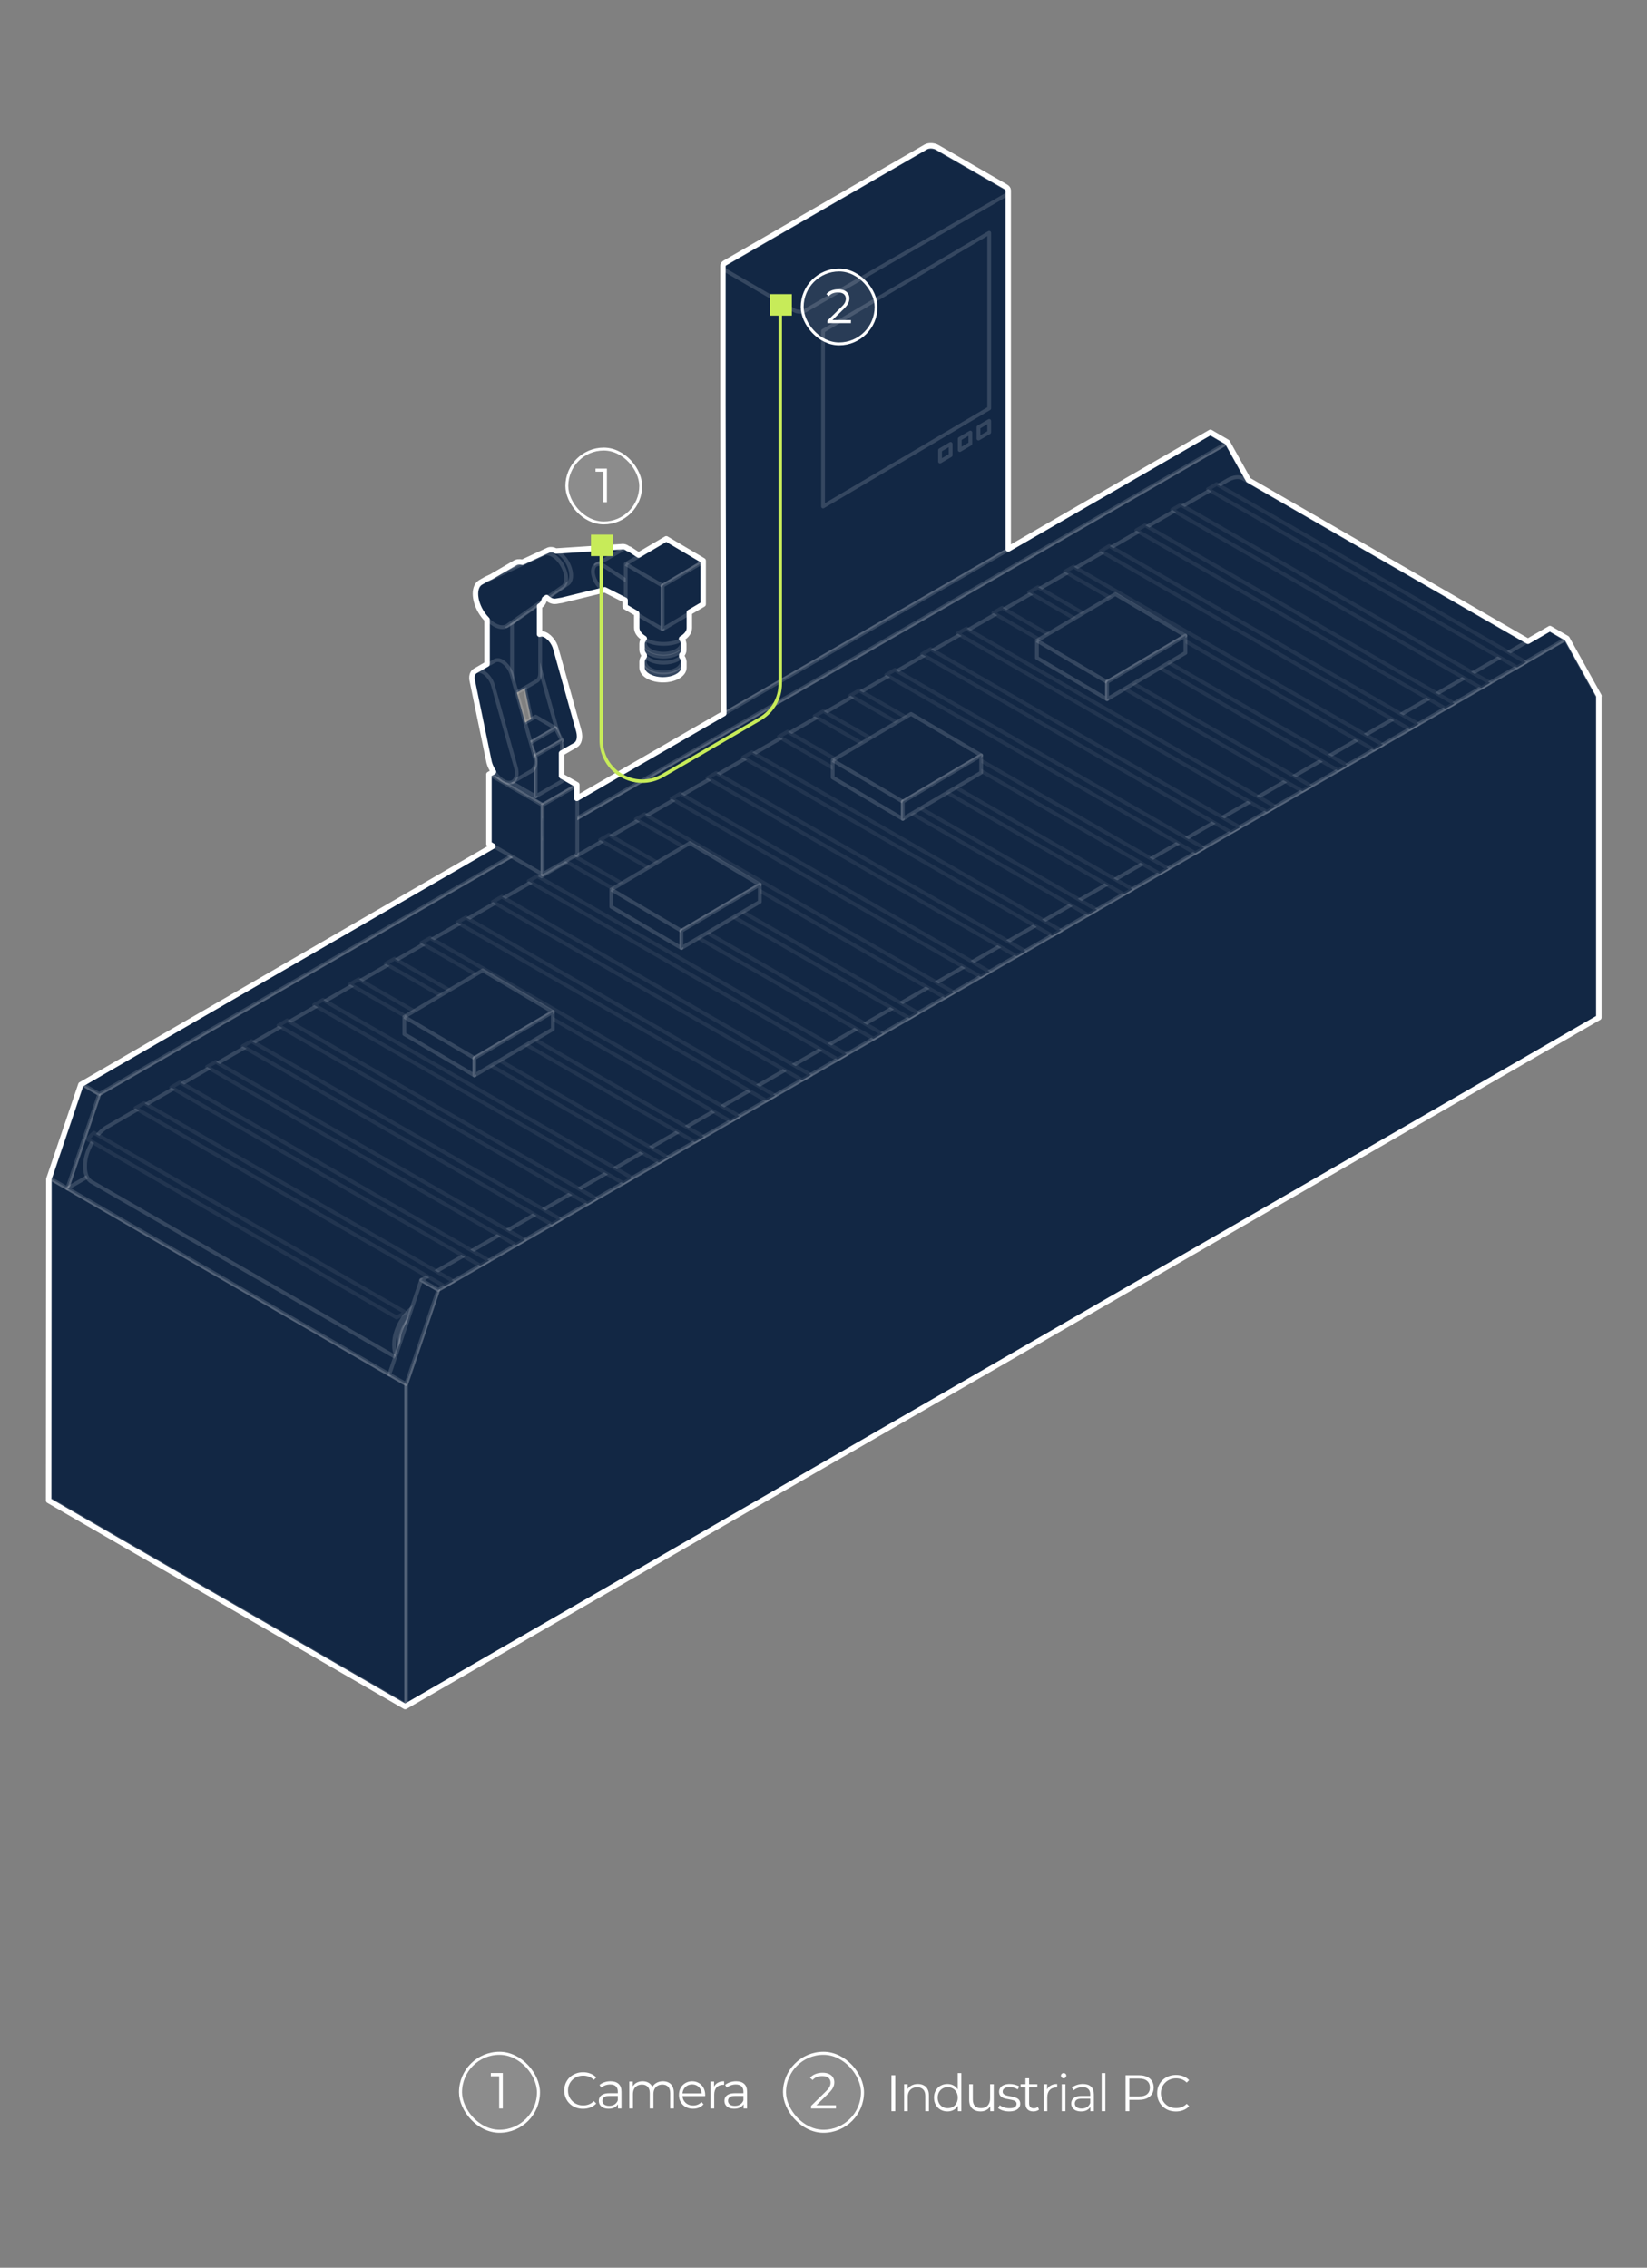 <svg width="305" height="420" viewBox="0 0 305 420" fill="none" xmlns="http://www.w3.org/2000/svg">
<rect x="0" y="0" width="305" height="420" fill="#808080" stroke="none"/>
<path d="M230.345 88.694C230.345 88.694 230.231 88.626 230.186 88.603C229.432 88.215 228.451 88.306 227.355 88.922L19.887 208.682C19.75 208.75 19.613 208.842 19.477 208.933C17.377 210.394 15.756 213.361 15.756 215.826V216.214C15.756 217.515 16.212 218.451 16.943 218.884H16.966L74.351 251.98L287.48 121.652L230.323 88.694H230.345Z" fill="#122744" stroke="white" stroke-opacity="0.15" stroke-width="0.701" stroke-linejoin="round"/>
<path d="M186.656 35.536C186.656 35.536 185.584 34.92 184.511 35.605L173.554 29.236C172.938 28.871 172.002 28.849 171.454 29.168L136.165 49.505C135.046 48.865 133.928 49.505 133.928 49.505V74.954C133.928 75.205 134.088 167.712 134.43 167.895L147.007 175.198C147.646 175.541 148.605 175.586 149.107 175.29L186.291 153.858C186.519 153.743 186.634 153.561 186.634 153.355V35.536H186.656Z" fill="#122744" stroke="white" stroke-opacity="0.15" stroke-width="0.701" stroke-linejoin="round"/>
<path d="M186.291 36.107L149.107 57.539C148.582 57.835 147.623 57.812 147.007 57.447L134.43 50.121C133.813 49.778 133.722 49.253 134.293 48.934L171.431 27.479C171.979 27.182 172.915 27.228 173.531 27.593L186.131 34.851C186.748 35.194 186.816 35.764 186.291 36.084V36.107Z" fill="#122744" stroke="white" stroke-opacity="0.15" stroke-width="0.701" stroke-linejoin="round"/>
<path d="M183.186 75.638L152.416 93.806V61.282L183.186 43.113V75.638Z" fill="#122744" stroke="white" stroke-opacity="0.15" stroke-width="0.701" stroke-linejoin="round"/>
<path d="M183.187 80.066L181.201 81.23V79.13L183.187 77.966V80.066Z" fill="#122744" stroke="white" stroke-opacity="0.15" stroke-width="0.701" stroke-linejoin="round"/>
<path d="M179.694 82.189L177.73 83.353V81.276L179.694 80.112V82.189Z" fill="#122744" stroke="white" stroke-opacity="0.15" stroke-width="0.701" stroke-linejoin="round"/>
<path d="M176.043 84.312L174.08 85.476V83.376L176.043 82.212V84.312Z" fill="#122744" stroke="white" stroke-opacity="0.15" stroke-width="0.701" stroke-linejoin="round"/>
<path d="M18.382 202.633L227.151 82.098L233.063 92.734V152.146L12.447 279.528L12.47 220.094L18.382 202.633Z" fill="#122744" stroke="white" stroke-opacity="0.15" stroke-width="0.701" stroke-linejoin="round"/>
<path d="M9.319 218.268L75.219 256.361V315.796L9.273 277.679L9.319 218.268Z" fill="#122744" stroke="white" stroke-opacity="0.15" stroke-width="0.701" stroke-linejoin="round"/>
<path d="M15.23 200.808L18.38 202.634L12.468 220.094L9.318 218.268L15.23 200.808Z" fill="#122744" stroke="white" stroke-opacity="0.15" stroke-width="0.701" stroke-linejoin="round"/>
<path d="M15.23 200.807L223.999 80.272L227.149 82.097L18.381 202.633L15.23 200.807Z" fill="#122744" stroke="white" stroke-opacity="0.15" stroke-width="0.701" stroke-linejoin="round"/>
<path d="M72.091 254.558L124.957 224.019L65.334 189.577L12.469 220.093L72.091 254.558Z" fill="#122744" stroke="white" stroke-opacity="0.15" stroke-width="0.701" stroke-linejoin="round"/>
<path d="M81.154 238.902L289.9 118.366L295.812 129.002V188.414L75.219 315.774V256.362L81.154 238.902Z" fill="#122744" stroke="white" stroke-opacity="0.15" stroke-width="0.701" stroke-linejoin="round"/>
<path d="M78.004 237.075L81.154 238.901L75.219 256.362L72.092 254.559L78.004 237.075Z" fill="#122744" stroke="white" stroke-opacity="0.15" stroke-width="0.701" stroke-linejoin="round"/>
<path d="M78.004 237.075L286.773 116.539L289.9 118.365L81.154 238.9L78.004 237.075Z" fill="#122744" stroke="white" stroke-opacity="0.15" stroke-width="0.701" stroke-linejoin="round"/>
<path d="M18.382 202.633L227.151 82.098L233.063 92.734V152.146L12.447 279.528L12.47 220.094L18.382 202.633Z" fill="#122744" stroke="white" stroke-opacity="0.15" stroke-width="0.701" stroke-linejoin="round"/>
<path d="M9.319 218.268L75.219 256.361V315.796L9.273 277.679L9.319 218.268Z" fill="#122744" stroke="white" stroke-opacity="0.15" stroke-width="0.701" stroke-linejoin="round"/>
<path d="M15.23 200.808L18.38 202.634L12.468 220.094L9.318 218.268L15.23 200.808Z" fill="#122744" stroke="white" stroke-opacity="0.15" stroke-width="0.701" stroke-linejoin="round"/>
<path d="M15.23 200.807L223.999 80.272L227.149 82.097L18.381 202.633L15.23 200.807Z" fill="#122744" stroke="white" stroke-opacity="0.15" stroke-width="0.701" stroke-linejoin="round"/>
<path d="M72.091 254.558L124.957 224.019L65.334 189.577L12.469 220.093L72.091 254.558Z" fill="#122744" stroke="white" stroke-opacity="0.15" stroke-width="0.701" stroke-linejoin="round"/>
<path d="M287.891 124.826V125.191C287.891 127.291 286.408 129.87 284.582 130.92L77.137 250.656C76.041 251.25 75.105 251.227 74.512 250.656C74.968 250.679 75.516 250.542 76.087 250.223L283.532 130.486C285.358 129.436 286.842 126.857 286.842 124.757V124.392C286.842 123.525 286.59 122.863 286.157 122.475C287.184 122.52 287.891 123.388 287.891 124.826Z" fill="#122744" stroke="white" stroke-opacity="0.15" stroke-width="0.701" stroke-linejoin="round"/>
<path d="M286.841 124.391V124.757C286.841 126.856 285.334 129.458 283.531 130.485L76.086 250.245C75.515 250.564 74.968 250.701 74.511 250.679C74.077 250.291 73.826 249.629 73.826 248.761V248.373C73.826 246.273 75.333 243.694 77.159 242.644L284.604 122.908C285.174 122.588 285.699 122.451 286.179 122.474C286.612 122.862 286.864 123.524 286.864 124.391H286.841Z" fill="#122744" stroke="white" stroke-opacity="0.15" stroke-width="0.701" stroke-linejoin="round"/>
<path d="M284.582 122.885C286.385 121.835 287.892 122.702 287.892 124.802V125.167C287.892 127.267 286.408 129.846 284.582 130.896L77.137 250.656C75.311 251.706 73.804 250.838 73.804 248.761V248.373C73.804 246.273 75.311 243.694 77.137 242.644L284.582 122.908V122.885ZM284.582 121.949L77.137 241.686C74.854 243.01 72.982 246.205 72.982 248.853V249.241C72.982 251.865 74.854 252.938 77.137 251.614L284.582 131.878C286.842 130.554 288.713 127.359 288.713 124.734V124.346C288.713 121.721 286.842 120.648 284.582 121.972V121.949Z" fill="#122744" stroke="white" stroke-opacity="0.15" stroke-width="0.701" stroke-linejoin="round"/>
<path d="M230.345 88.694C230.345 88.694 230.231 88.626 230.186 88.603C229.432 88.215 228.451 88.306 227.355 88.922L19.887 208.682C19.75 208.75 19.613 208.842 19.477 208.933C17.377 210.394 15.756 213.361 15.756 215.826V216.214C15.756 217.515 16.212 218.451 16.943 218.884H16.966L74.351 251.98L287.48 121.652L230.323 88.694H230.345Z" fill="#122744" stroke="white" stroke-opacity="0.15" stroke-width="0.701" stroke-linejoin="round"/>
<path d="M287.89 124.826V125.191C287.89 127.291 286.406 129.87 284.58 130.92L77.135 250.656C76.039 251.25 75.103 251.227 74.51 250.656C74.966 250.679 75.514 250.542 76.085 250.223L283.53 130.486C285.356 129.436 286.84 126.857 286.84 124.757V124.392C286.84 123.525 286.588 122.863 286.155 122.475C287.182 122.52 287.89 123.388 287.89 124.826Z" fill="#122744" stroke="white" stroke-opacity="0.15" stroke-width="0.701" stroke-linejoin="round"/>
<path d="M286.841 124.391V124.757C286.841 126.856 285.334 129.458 283.531 130.485L76.086 250.245C75.515 250.564 74.968 250.701 74.511 250.679C74.077 250.291 73.826 249.629 73.826 248.761V248.373C73.826 246.273 75.333 243.694 77.159 242.644L284.604 122.908C285.174 122.588 285.699 122.451 286.179 122.474C286.612 122.862 286.864 123.524 286.864 124.391H286.841Z" fill="#122744" stroke="white" stroke-opacity="0.15" stroke-width="0.701" stroke-linejoin="round"/>
<path d="M284.582 122.885C286.385 121.835 287.892 122.702 287.892 124.802V125.167C287.892 127.267 286.408 129.846 284.582 130.896L77.137 250.656C75.311 251.706 73.804 250.838 73.804 248.761V248.373C73.804 246.273 75.311 243.694 77.137 242.644L284.582 122.908V122.885ZM284.582 121.949L77.137 241.686C74.854 243.01 72.982 246.205 72.982 248.853V249.241C72.982 251.865 74.854 252.938 77.137 251.614L284.582 131.878C286.842 130.554 288.713 127.359 288.713 124.734V124.346C288.713 121.721 286.842 120.648 284.582 121.972V121.949Z" fill="#122744" stroke="white" stroke-opacity="0.15" stroke-width="0.701" stroke-linejoin="round"/>
<path d="M81.154 238.902L289.9 118.366L295.812 129.002V188.414L75.219 315.774V256.362L81.154 238.902Z" fill="#122744" stroke="white" stroke-opacity="0.15" stroke-width="0.701" stroke-linejoin="round"/>
<path d="M78.004 237.075L81.154 238.901L75.219 256.362L72.092 254.559L78.004 237.075Z" fill="#122744" stroke="white" stroke-opacity="0.15" stroke-width="0.701" stroke-linejoin="round"/>
<path d="M78.004 237.075L286.773 116.539L289.9 118.365L81.154 238.9L78.004 237.075Z" fill="#122744" stroke="white" stroke-opacity="0.15" stroke-width="0.701" stroke-linejoin="round"/>
<path d="M217.059 94.423L218.679 93.487L275.95 126.469L274.307 127.427L217.059 94.423Z" fill="#122744" stroke="white" stroke-opacity="0.07" stroke-width="0.701" stroke-linejoin="round"/>
<path d="M223.68 90.611L225.3 89.652L282.571 122.656L280.928 123.615L223.68 90.611Z" fill="#122744" stroke="white" stroke-opacity="0.07" stroke-width="0.701" stroke-linejoin="round"/>
<path d="M210.416 98.234L212.06 97.275L269.331 130.302L267.687 131.238L210.416 98.234Z" fill="#122744" stroke="white" stroke-opacity="0.07" stroke-width="0.701" stroke-linejoin="round"/>
<path d="M203.82 102.069L205.441 101.11L262.689 134.114L261.069 135.073L203.82 102.069Z" fill="#122744" stroke="white" stroke-opacity="0.07" stroke-width="0.701" stroke-linejoin="round"/>
<path d="M197.201 105.88L198.822 104.944L256.093 137.948L254.449 138.884L197.201 105.88Z" fill="#122744" stroke="white" stroke-opacity="0.07" stroke-width="0.701" stroke-linejoin="round"/>
<path d="M190.559 109.692L192.225 108.756L249.473 141.76L247.807 142.719L190.559 109.692Z" fill="#122744" stroke="white" stroke-opacity="0.07" stroke-width="0.701" stroke-linejoin="round"/>
<path d="M183.939 113.526L185.583 112.567L242.831 145.594L241.188 146.53L183.939 113.526Z" fill="#122744" stroke="white" stroke-opacity="0.07" stroke-width="0.701" stroke-linejoin="round"/>
<path d="M177.318 117.338L178.962 116.402L236.21 149.406L234.589 150.365L177.318 117.338Z" fill="#122744" stroke="white" stroke-opacity="0.07" stroke-width="0.701" stroke-linejoin="round"/>
<path d="M170.723 121.172L172.343 120.214L229.614 153.241L227.971 154.177L170.723 121.172Z" fill="#122744" stroke="white" stroke-opacity="0.07" stroke-width="0.701" stroke-linejoin="round"/>
<path d="M164.104 125.006L165.724 124.048L222.972 157.075L221.352 158.011L164.104 125.006Z" fill="#122744" stroke="white" stroke-opacity="0.07" stroke-width="0.701" stroke-linejoin="round"/>
<path d="M157.461 128.818L159.127 127.859L216.353 160.863L214.732 161.822L157.461 128.818Z" fill="#122744" stroke="white" stroke-opacity="0.07" stroke-width="0.701" stroke-linejoin="round"/>
<path d="M150.84 132.63L152.483 131.694L209.732 164.698L208.111 165.657L150.84 132.63Z" fill="#122744" stroke="white" stroke-opacity="0.07" stroke-width="0.701" stroke-linejoin="round"/>
<path d="M144.221 136.443L145.864 135.507L203.135 168.511L201.492 169.469L144.221 136.443Z" fill="#122744" stroke="white" stroke-opacity="0.07" stroke-width="0.701" stroke-linejoin="round"/>
<path d="M137.602 140.277L139.268 139.318L196.493 172.345L194.85 173.304L137.602 140.277Z" fill="#122744" stroke="white" stroke-opacity="0.07" stroke-width="0.701" stroke-linejoin="round"/>
<path d="M131.004 144.089L132.625 143.153L189.873 176.18L188.252 177.093L131.004 144.089Z" fill="#122744" stroke="white" stroke-opacity="0.07" stroke-width="0.701" stroke-linejoin="round"/>
<path d="M124.363 147.923L126.007 146.965L183.278 179.992L181.634 180.928L124.363 147.923Z" fill="#122744" stroke="white" stroke-opacity="0.07" stroke-width="0.701" stroke-linejoin="round"/>
<path d="M117.742 151.735L119.386 150.799L176.634 183.803L174.99 184.761L117.742 151.735Z" fill="#122744" stroke="white" stroke-opacity="0.07" stroke-width="0.701" stroke-linejoin="round"/>
<path d="M111.123 155.569L112.767 154.61L170.015 187.614L168.394 188.573L111.123 155.569Z" fill="#122744" stroke="white" stroke-opacity="0.07" stroke-width="0.701" stroke-linejoin="round"/>
<path d="M104.504 159.38L106.147 158.422L163.396 191.449L161.752 192.385L104.504 159.38Z" fill="#122744" stroke="white" stroke-opacity="0.07" stroke-width="0.701" stroke-linejoin="round"/>
<path d="M97.885 163.193L99.528 162.257L156.776 195.261L155.156 196.219L97.885 163.193Z" fill="#122744" stroke="white" stroke-opacity="0.07" stroke-width="0.701" stroke-linejoin="round"/>
<path d="M91.266 167.027L92.932 166.068L150.157 199.095L148.514 200.031L91.266 167.027Z" fill="#122744" stroke="white" stroke-opacity="0.07" stroke-width="0.701" stroke-linejoin="round"/>
<path d="M84.668 170.839L86.289 169.903L143.537 202.907L141.893 203.843L84.668 170.839Z" fill="#122744" stroke="white" stroke-opacity="0.07" stroke-width="0.701" stroke-linejoin="round"/>
<path d="M78.025 174.65L79.669 173.714L136.917 206.718L135.274 207.677L78.025 174.65Z" fill="#122744" stroke="white" stroke-opacity="0.07" stroke-width="0.701" stroke-linejoin="round"/>
<path d="M71.404 178.485L73.071 177.549L130.319 210.553L128.675 211.489L71.404 178.485Z" fill="#122744" stroke="white" stroke-opacity="0.07" stroke-width="0.701" stroke-linejoin="round"/>
<path d="M64.809 182.296L66.429 181.36L123.677 214.364L122.034 215.3L64.809 182.296Z" fill="#122744" stroke="white" stroke-opacity="0.07" stroke-width="0.701" stroke-linejoin="round"/>
<path d="M58.166 186.13L59.809 185.172L117.058 218.176L115.437 219.157L58.166 186.13Z" fill="#122744" stroke="white" stroke-opacity="0.07" stroke-width="0.701" stroke-linejoin="round"/>
<path d="M51.547 189.943L53.19 188.984L110.439 222.011L108.795 222.947L51.547 189.943Z" fill="#122744" stroke="white" stroke-opacity="0.07" stroke-width="0.701" stroke-linejoin="round"/>
<path d="M44.926 193.777L46.569 192.818L103.818 225.822L102.174 226.781L44.926 193.777Z" fill="#122744" stroke="white" stroke-opacity="0.07" stroke-width="0.701" stroke-linejoin="round"/>
<path d="M38.33 197.588L39.951 196.652L97.199 229.656L95.555 230.592L38.33 197.588Z" fill="#122744" stroke="white" stroke-opacity="0.07" stroke-width="0.701" stroke-linejoin="round"/>
<path d="M31.711 201.401L33.332 200.442L90.58 233.469L88.936 234.405L31.711 201.401Z" fill="#122744" stroke="white" stroke-opacity="0.07" stroke-width="0.701" stroke-linejoin="round"/>
<path d="M25.068 205.235L26.712 204.299L83.96 237.28L82.317 238.216L25.068 205.235Z" fill="#122744" stroke="white" stroke-opacity="0.07" stroke-width="0.701" stroke-linejoin="round"/>
<path d="M73.46 244.014L16.234 211.01C16.6 210.553 16.988 210.142 17.398 209.8L75.103 243.078L73.46 244.014Z" fill="#122744" stroke="white" stroke-opacity="0.07" stroke-width="0.701" stroke-linejoin="round"/>
<path d="M87.863 199.186L74.875 191.517V188.322L89.392 179.717L102.381 187.409L87.863 195.968V199.186Z" fill="#122744" stroke="white" stroke-opacity="0.15" stroke-width="0.701" stroke-linejoin="round"/>
<path d="M102.381 190.605L87.863 199.187V195.968L102.381 187.409V190.605Z" fill="#122744" stroke="white" stroke-opacity="0.15" stroke-width="0.701" stroke-linejoin="round"/>
<path d="M74.875 188.322L87.863 195.968" stroke="white" stroke-opacity="0.15" stroke-width="0.701" stroke-linejoin="round"/>
<path d="M126.189 175.587L113.201 167.941V164.745L127.741 156.141L140.707 163.832L126.189 172.392V175.587Z" fill="#122744" stroke="white" stroke-opacity="0.15" stroke-width="0.701" stroke-linejoin="round"/>
<path d="M140.707 167.027L126.189 175.587V172.391L140.707 163.832V167.027Z" fill="#122744" stroke="white" stroke-opacity="0.15" stroke-width="0.701" stroke-linejoin="round"/>
<path d="M113.201 164.745L126.189 172.391" stroke="white" stroke-opacity="0.15" stroke-width="0.701" stroke-linejoin="round"/>
<path d="M167.185 151.666L154.197 143.997V140.802L168.715 132.22L181.703 139.889L167.185 148.471V151.666Z" fill="#122744" stroke="white" stroke-opacity="0.15" stroke-width="0.701" stroke-linejoin="round"/>
<path d="M181.703 143.085L167.186 151.667V148.472L181.703 139.89V143.085Z" fill="#122744" stroke="white" stroke-opacity="0.15" stroke-width="0.701" stroke-linejoin="round"/>
<path d="M154.197 140.802L167.185 148.471" stroke="white" stroke-opacity="0.15" stroke-width="0.701" stroke-linejoin="round"/>
<path d="M205.008 129.504L192.02 121.835V118.64L206.537 110.035L219.525 117.727L205.008 126.309V129.504Z" fill="#122744" stroke="white" stroke-opacity="0.15" stroke-width="0.701" stroke-linejoin="round"/>
<path d="M219.527 120.922L205.01 129.504V126.309L219.527 117.727V120.922Z" fill="#122744" stroke="white" stroke-opacity="0.15" stroke-width="0.701" stroke-linejoin="round"/>
<path d="M192.02 118.64L205.008 126.309" stroke="white" stroke-opacity="0.15" stroke-width="0.701" stroke-linejoin="round"/>
<path d="M117.834 104.557C117.537 102.64 116.419 101.225 115.3 101.384L102.815 102.206L101.65 102.389L103.043 111.496L104.161 111.313L116.35 108.323C117.469 108.163 118.108 106.451 117.811 104.534L117.834 104.557Z" fill="#122744" stroke="white" stroke-opacity="0.15" stroke-width="0.701" stroke-linejoin="round"/>
<path d="M115.256 108.506C116.375 108.346 117.014 106.657 116.717 104.74C116.421 102.822 115.279 101.407 114.184 101.567L101.652 102.389C100.191 102.617 99.324 104.831 99.712 107.342C100.1 109.852 101.583 111.724 103.044 111.496L115.234 108.506H115.256Z" fill="#122744" stroke="white" stroke-opacity="0.15" stroke-width="0.701" stroke-linejoin="round"/>
<path d="M107.266 135.461L103.043 120.328C102.724 118.982 101.628 117.726 100.624 117.521C100.35 117.453 100.099 117.521 99.893 117.612L96.424 119.598L100.19 134.753C100.624 136.511 103.158 140.049 103.158 140.049L106.627 138.04C107.289 137.675 107.563 136.693 107.243 135.438L107.266 135.461Z" fill="#122744" stroke="white" stroke-opacity="0.15" stroke-width="0.701" stroke-linejoin="round"/>
<path d="M99.597 122.314C99.277 120.968 98.181 119.712 97.177 119.507C96.173 119.301 95.625 120.237 95.967 121.584L99.049 136.488C99.483 138.246 100.898 139.889 102.199 140.163C103.523 140.437 104.23 139.204 103.797 137.447L99.574 122.314H99.597Z" fill="#122744" stroke="white" stroke-opacity="0.15" stroke-width="0.701" stroke-linejoin="round"/>
<path d="M97.816 104.647C99.596 105.674 101.057 108.185 101.057 110.262C101.057 111.335 100.669 112.065 100.03 112.385V124.71C100.03 125.395 99.802 125.874 99.414 126.125L94.187 129.161L90.58 107.318L95.51 104.442C96.104 104.077 96.926 104.122 97.816 104.647Z" fill="#122744" stroke="white" stroke-opacity="0.15" stroke-width="0.701" stroke-linejoin="round"/>
<path d="M95.854 113.253C95.854 114.325 95.466 115.078 94.827 115.375V127.7C94.827 129.115 93.845 129.686 92.635 128.978C91.403 128.271 90.421 126.559 90.421 125.144V112.819C89.782 111.769 89.371 110.582 89.371 109.509C89.371 107.455 90.832 106.611 92.612 107.638C94.393 108.665 95.854 111.175 95.854 113.253Z" fill="#122744" stroke="white" stroke-opacity="0.15" stroke-width="0.701" stroke-linejoin="round"/>
<path d="M123.746 106.497L116.715 101.864C116.19 101.567 115.711 101.521 115.369 101.727L110.393 104.603L111.26 105.31C111.374 106.474 112.196 107.798 113.177 108.369L117.674 110.605L118.77 112.774L123.746 109.898V106.497Z" fill="#122744" stroke="white" stroke-opacity="0.15" stroke-width="0.701" stroke-linejoin="round"/>
<path d="M118.77 112.773V109.372L111.739 104.739C110.666 104.123 109.799 104.625 109.799 105.857C109.799 107.09 110.666 108.596 111.739 109.213L118.77 112.773Z" fill="#122744" stroke="white" stroke-opacity="0.15" stroke-width="0.701" stroke-linejoin="round"/>
<path d="M105.075 104.146C104.093 102.457 102.541 101.567 101.559 102.114L90.215 107.387L89.188 107.98L93.798 115.969L94.78 115.398L105.052 108.186C106.01 107.638 106.01 105.812 105.052 104.123L105.075 104.146Z" fill="#122744" stroke="white" stroke-opacity="0.15" stroke-width="0.701" stroke-linejoin="round"/>
<path d="M104.117 108.756C105.098 108.186 105.098 106.383 104.117 104.694C103.158 103.005 101.583 102.114 100.602 102.662L89.234 107.957C87.956 108.688 87.956 111.062 89.234 113.276C90.512 115.467 92.567 116.676 93.845 115.946L104.117 108.733V108.756Z" fill="#122744" stroke="white" stroke-opacity="0.15" stroke-width="0.701" stroke-linejoin="round"/>
<path d="M100.465 149.087L90.764 143.495L97.178 139.774L106.902 145.389L100.465 149.087Z" fill="#122744" stroke="white" stroke-opacity="0.15" stroke-width="0.701" stroke-linejoin="round"/>
<path d="M90.764 143.495V156.322L100.465 161.937V149.087L90.764 143.495Z" fill="#122744" stroke="white" stroke-opacity="0.15" stroke-width="0.701" stroke-linejoin="round"/>
<path d="M106.902 158.24L100.465 161.937V149.087L106.902 145.39V158.24Z" fill="#122744" stroke="white" stroke-opacity="0.15" stroke-width="0.701" stroke-linejoin="round"/>
<path d="M93.137 136.443V143.998L99.209 147.513V139.958L98.022 137.698L94.324 135.553L93.137 136.443Z" fill="#122744" stroke="white" stroke-opacity="0.15" stroke-width="0.701" stroke-linejoin="round"/>
<path d="M98.022 137.676L102.883 134.868L99.186 132.723L94.301 135.53L98.022 137.676Z" fill="#122744" stroke="white" stroke-opacity="0.15" stroke-width="0.701" stroke-linejoin="round"/>
<path d="M99.209 139.934L104.07 137.127L102.883 134.867L98.022 137.675L99.209 139.934Z" fill="#122744" stroke="white" stroke-opacity="0.15" stroke-width="0.701" stroke-linejoin="round"/>
<path d="M99.209 147.489L104.071 144.682V137.127L99.209 139.934V147.489Z" fill="#122744" stroke="white" stroke-opacity="0.15" stroke-width="0.701" stroke-linejoin="round"/>
<path d="M99.027 140.208L94.804 125.075C94.484 123.729 93.389 122.473 92.407 122.268C92.11 122.222 91.882 122.268 91.677 122.359L88.207 124.345L91.996 139.5C92.43 141.258 94.964 144.796 94.964 144.796L98.433 142.787C99.095 142.422 99.369 141.44 99.072 140.185L99.027 140.208Z" fill="#122744" stroke="white" stroke-opacity="0.15" stroke-width="0.701" stroke-linejoin="round"/>
<path d="M91.334 127.085C91.014 125.738 89.918 124.483 88.937 124.277C87.933 124.072 87.385 125.008 87.727 126.354L90.809 141.259C91.242 143.016 92.658 144.659 93.959 144.933C95.26 145.184 95.99 143.975 95.556 142.217L91.334 127.085Z" fill="#122744" stroke="white" stroke-opacity="0.15" stroke-width="0.701" stroke-linejoin="round"/>
<path d="M126.736 122.679V123.797C126.736 124.368 126.348 124.938 125.595 125.372C124.088 126.239 121.646 126.239 120.139 125.372C119.386 124.938 118.998 124.368 118.998 123.797V122.679H126.736Z" fill="#122744" stroke="white" stroke-opacity="0.15" stroke-width="0.701" stroke-linejoin="round"/>
<path d="M120.118 124.277C121.625 125.144 124.067 125.144 125.574 124.277C127.08 123.409 127.08 121.994 125.574 121.127C124.067 120.26 121.625 120.26 120.118 121.127C118.612 121.994 118.612 123.409 120.118 124.277Z" fill="#122744" stroke="white" stroke-opacity="0.15" stroke-width="0.701" stroke-linejoin="round"/>
<path d="M126.327 118.73V122.542H126.304C126.304 123.044 125.961 123.569 125.299 123.957C123.953 124.733 121.761 124.733 120.415 123.957C119.753 123.569 119.41 123.067 119.41 122.542V118.73H126.327Z" fill="#122744" stroke="white" stroke-opacity="0.15" stroke-width="0.701" stroke-linejoin="round"/>
<path d="M120.414 120.146C121.761 120.922 123.952 120.922 125.299 120.146C126.646 119.37 126.646 118.114 125.299 117.315C123.952 116.539 121.761 116.539 120.414 117.315C119.068 118.091 119.068 119.347 120.414 120.146Z" fill="#122744" stroke="white" stroke-opacity="0.15" stroke-width="0.701" stroke-linejoin="round"/>
<path d="M126.736 119.393V120.511C126.736 121.082 126.348 121.652 125.595 122.086C124.088 122.953 121.646 122.953 120.139 122.086C119.386 121.652 118.998 121.082 118.998 120.511V119.393H126.736Z" fill="#122744" stroke="white" stroke-opacity="0.15" stroke-width="0.701" stroke-linejoin="round"/>
<path d="M120.118 120.968C121.625 121.836 124.067 121.836 125.574 120.968C127.08 120.101 127.08 118.686 125.574 117.818C124.067 116.951 121.625 116.951 120.118 117.818C118.612 118.686 118.612 120.101 120.118 120.968Z" fill="#122744" stroke="white" stroke-opacity="0.15" stroke-width="0.701" stroke-linejoin="round"/>
<path d="M126.327 115.262V119.073H126.304C126.304 119.576 125.961 120.1 125.299 120.489C123.953 121.265 121.761 121.265 120.415 120.489C119.753 120.1 119.41 119.598 119.41 119.073V115.262H126.327Z" fill="#122744" stroke="white" stroke-opacity="0.15" stroke-width="0.701" stroke-linejoin="round"/>
<path d="M120.414 116.677C121.761 117.453 123.952 117.453 125.299 116.677C126.646 115.901 126.646 114.646 125.299 113.847C123.952 113.071 121.761 113.071 120.414 113.847C119.068 114.623 119.068 115.878 120.414 116.677Z" fill="#122744" stroke="white" stroke-opacity="0.15" stroke-width="0.701" stroke-linejoin="round"/>
<path d="M127.764 108.392V116.449C127.764 117.179 127.284 117.887 126.326 118.434C124.431 119.53 121.35 119.53 119.432 118.434C118.473 117.887 117.994 117.156 117.994 116.449V108.392H127.741H127.764Z" fill="#122744" stroke="white" stroke-opacity="0.15" stroke-width="0.701" stroke-linejoin="round"/>
<path d="M119.433 110.377C121.327 111.473 124.409 111.473 126.326 110.377C128.221 109.282 128.221 107.501 126.326 106.406C124.432 105.31 121.35 105.31 119.433 106.406C117.538 107.501 117.538 109.282 119.433 110.377Z" fill="#122744" stroke="white" stroke-opacity="0.15" stroke-width="0.701" stroke-linejoin="round"/>
<path d="M122.696 116.54L115.871 112.523V104.466L123.495 99.946L130.32 103.986L122.696 108.483V116.54Z" fill="#122744" stroke="white" stroke-opacity="0.15" stroke-width="0.701" stroke-linejoin="round"/>
<path d="M130.321 112.043L122.697 116.54V108.483L130.321 103.986V112.043Z" fill="#122744" stroke="white" stroke-opacity="0.15" stroke-width="0.701" stroke-linejoin="round"/>
<path d="M115.871 104.466L122.696 108.483" stroke="white" stroke-opacity="0.15" stroke-width="0.701" stroke-linejoin="round"/>
<path d="M296.109 128.9L290.185 118.242L287.029 116.412L282.957 118.768L231.199 88.922L227.288 81.901L224.154 80.071L186.713 101.684V35.245C186.713 34.994 186.53 34.765 186.21 34.582L173.585 27.309C172.967 26.944 172.03 26.898 171.481 27.195L134.245 48.693C133.971 48.853 133.857 49.059 133.88 49.242C133.88 49.242 133.88 49.265 133.88 49.288V74.766C133.88 74.926 133.925 105.938 134.04 132.147L106.822 147.859V145.343L103.986 143.72V139.489L106.571 138.002C107.234 137.636 107.508 136.653 107.188 135.395L102.957 120.232C102.637 118.882 101.539 117.625 100.533 117.419C100.304 117.373 100.098 117.419 99.915 117.464V112.25C100.35 112.021 100.67 111.587 100.83 110.946L101.219 110.672C101.745 111.175 102.339 111.45 102.934 111.358L104.055 111.175L111.991 109.231L115.765 111.152V112.364L117.915 113.622V116.275C117.915 116.984 118.395 117.693 119.31 118.242C119.059 118.562 118.899 118.905 118.899 119.225V120.346C118.899 120.689 119.059 121.032 119.31 121.33V121.558C119.059 121.856 118.899 122.199 118.899 122.542V123.662C118.899 124.234 119.287 124.806 120.042 125.24C121.552 126.109 123.999 126.109 125.508 125.24C126.263 124.806 126.652 124.234 126.652 123.662V122.542H126.629C126.629 122.221 126.492 121.878 126.24 121.581V121.33C126.492 121.032 126.629 120.689 126.629 120.369V119.248H126.606C126.606 118.928 126.469 118.585 126.218 118.288C127.178 117.739 127.658 117.007 127.658 116.298V113.416L130.22 111.907V103.834L123.381 99.786L118.258 102.805L116.589 101.707C116.589 101.707 116.406 101.638 116.291 101.615C115.925 101.318 115.536 101.181 115.148 101.249L102.957 102.05C102.385 101.775 101.836 101.707 101.402 101.958L96.736 104.131C96.187 103.994 95.707 104.04 95.318 104.291L90.927 106.853L90.034 107.264L89.005 107.859C87.724 108.591 87.724 110.969 89.005 113.188C89.348 113.782 89.76 114.308 90.195 114.743V122.999L87.976 124.28C87.473 124.577 87.244 125.309 87.496 126.27L90.583 141.204C90.743 141.821 91.041 142.393 91.384 142.942L90.538 143.422V156.275L91.292 156.71L14.97 200.873L9.046 218.368L9 277.9L12.156 279.73L75.031 316.071L296.086 188.454V128.922L296.109 128.9Z" stroke="white" stroke-linejoin="round"/>
<path class="green-line" d="M111.336 100.4V137.087C111.336 142.93 117.667 146.576 122.72 143.644L128.243 140.44L140.739 133.151C143.068 131.793 144.5 129.3 144.5 126.603V57.389" stroke="#C7EB59" stroke-width="0.635" stroke-linecap="round"/>
<path d="M113.478 99.015H109.441V102.995H113.478V99.015Z" fill="#C7EB59"/>
<path d="M146.642 54.478H142.605V58.459H146.642V54.478Z" fill="#C7EB59"/>
<rect x="104.97" y="83.172" width="13.68" height="13.68" rx="6.84" fill="white" fill-opacity="0.1"/>
<rect x="104.97" y="83.172" width="13.68" height="13.68" rx="6.84" stroke="white" stroke-width="0.533"/>
<path d="M111.751 93.012V87.06L112.036 87.362H110.286V86.793H112.391V93.012H111.751Z" fill="white"/>
<rect x="148.556" y="50.008" width="13.68" height="13.68" rx="6.84" fill="white" fill-opacity="0.1"/>
<rect x="148.556" y="50.008" width="13.68" height="13.68" rx="6.84" stroke="white" stroke-width="0.533"/>
<path d="M153.218 59.848V59.395L155.804 56.863C156.04 56.632 156.218 56.431 156.337 56.259C156.455 56.081 156.535 55.915 156.576 55.761C156.618 55.607 156.639 55.462 156.639 55.326C156.639 54.965 156.514 54.681 156.265 54.473C156.023 54.266 155.661 54.162 155.182 54.162C154.815 54.162 154.489 54.219 154.205 54.331C153.926 54.444 153.686 54.618 153.485 54.855L153.032 54.464C153.275 54.18 153.586 53.961 153.965 53.807C154.344 53.653 154.767 53.576 155.235 53.576C155.655 53.576 156.02 53.644 156.328 53.78C156.636 53.911 156.872 54.103 157.038 54.358C157.21 54.612 157.296 54.911 157.296 55.255C157.296 55.456 157.266 55.655 157.207 55.85C157.154 56.046 157.053 56.253 156.905 56.472C156.763 56.685 156.553 56.928 156.274 57.2L153.902 59.528L153.725 59.279H157.58V59.848H153.218Z" fill="white"/>
<rect x="85.281" y="380.281" width="14.437" height="14.437" rx="7.219" fill="white" fill-opacity="0.1"/>
<rect x="85.281" y="380.281" width="14.437" height="14.437" rx="7.219" stroke="white" stroke-width="0.562"/>
<path d="M92.438 390.5V384.219L92.737 384.538H90.891V383.938H93.112V390.5H92.438Z" fill="white"/>
<path d="M107.971 390.557C107.471 390.557 107.008 390.475 106.584 390.31C106.16 390.139 105.792 389.901 105.482 389.597C105.172 389.293 104.928 388.936 104.751 388.524C104.58 388.112 104.494 387.663 104.494 387.175C104.494 386.687 104.58 386.238 104.751 385.826C104.928 385.414 105.172 385.056 105.482 384.752C105.799 384.448 106.169 384.214 106.594 384.049C107.018 383.878 107.48 383.793 107.981 383.793C108.462 383.793 108.915 383.875 109.339 384.04C109.763 384.198 110.121 384.439 110.413 384.762L109.966 385.208C109.694 384.93 109.393 384.73 109.064 384.61C108.734 384.483 108.38 384.42 108 384.42C107.601 384.42 107.23 384.49 106.888 384.629C106.546 384.762 106.248 384.955 105.995 385.208C105.742 385.455 105.542 385.747 105.396 386.082C105.257 386.412 105.188 386.776 105.188 387.175C105.188 387.574 105.257 387.941 105.396 388.277C105.542 388.606 105.742 388.898 105.995 389.151C106.248 389.398 106.546 389.591 106.888 389.73C107.23 389.863 107.601 389.93 108 389.93C108.38 389.93 108.734 389.867 109.064 389.74C109.393 389.613 109.694 389.411 109.966 389.132L110.413 389.578C110.121 389.901 109.763 390.145 109.339 390.31C108.915 390.475 108.459 390.557 107.971 390.557ZM114.44 390.5V389.398L114.411 389.217V387.374C114.411 386.95 114.291 386.624 114.05 386.396C113.816 386.168 113.465 386.054 112.996 386.054C112.673 386.054 112.366 386.108 112.074 386.215C111.783 386.323 111.536 386.466 111.333 386.643L111.029 386.139C111.283 385.924 111.587 385.759 111.941 385.645C112.296 385.525 112.67 385.465 113.062 385.465C113.708 385.465 114.206 385.626 114.554 385.949C114.909 386.266 115.086 386.751 115.086 387.403V390.5H114.44ZM112.72 390.548C112.347 390.548 112.021 390.487 111.742 390.367C111.47 390.24 111.261 390.069 111.115 389.854C110.969 389.632 110.896 389.379 110.896 389.094C110.896 388.834 110.957 388.6 111.077 388.391C111.204 388.176 111.406 388.005 111.685 387.878C111.97 387.745 112.35 387.678 112.825 387.678H114.544V388.182H112.844C112.363 388.182 112.027 388.267 111.837 388.438C111.653 388.609 111.561 388.822 111.561 389.075C111.561 389.36 111.672 389.588 111.894 389.759C112.116 389.93 112.426 390.015 112.825 390.015C113.205 390.015 113.531 389.93 113.803 389.759C114.082 389.582 114.285 389.328 114.411 388.999L114.563 389.464C114.437 389.794 114.215 390.057 113.898 390.253C113.588 390.449 113.195 390.548 112.72 390.548ZM122.77 385.465C123.175 385.465 123.527 385.544 123.824 385.703C124.128 385.854 124.363 386.089 124.527 386.405C124.698 386.722 124.784 387.121 124.784 387.602V390.5H124.109V387.669C124.109 387.143 123.983 386.747 123.729 386.481C123.482 386.209 123.131 386.073 122.675 386.073C122.333 386.073 122.035 386.146 121.782 386.291C121.535 386.431 121.342 386.637 121.202 386.909C121.069 387.175 121.003 387.498 121.003 387.878V390.5H120.328V387.669C120.328 387.143 120.202 386.747 119.948 386.481C119.695 386.209 119.34 386.073 118.884 386.073C118.549 386.073 118.254 386.146 118.001 386.291C117.748 386.431 117.551 386.637 117.412 386.909C117.279 387.175 117.212 387.498 117.212 387.878V390.5H116.538V385.512H117.184V386.861L117.079 386.624C117.231 386.263 117.475 385.981 117.811 385.778C118.153 385.569 118.555 385.465 119.017 385.465C119.505 385.465 119.92 385.588 120.262 385.835C120.604 386.076 120.826 386.44 120.927 386.928L120.661 386.823C120.807 386.418 121.063 386.092 121.43 385.845C121.804 385.592 122.251 385.465 122.77 385.465ZM128.352 390.548C127.832 390.548 127.376 390.44 126.984 390.224C126.591 390.003 126.284 389.702 126.062 389.322C125.84 388.936 125.73 388.495 125.73 388.001C125.73 387.507 125.834 387.07 126.043 386.69C126.258 386.31 126.55 386.013 126.917 385.797C127.291 385.576 127.709 385.465 128.171 385.465C128.64 385.465 129.055 385.573 129.416 385.788C129.783 385.997 130.071 386.295 130.28 386.681C130.489 387.061 130.594 387.501 130.594 388.001C130.594 388.033 130.59 388.068 130.584 388.106C130.584 388.138 130.584 388.172 130.584 388.21H126.243V387.707H130.223L129.957 387.906C129.957 387.545 129.878 387.226 129.72 386.947C129.568 386.662 129.359 386.44 129.093 386.282C128.827 386.124 128.519 386.044 128.171 386.044C127.829 386.044 127.522 386.124 127.25 386.282C126.977 386.44 126.765 386.662 126.613 386.947C126.461 387.232 126.385 387.558 126.385 387.925V388.03C126.385 388.41 126.467 388.746 126.632 389.037C126.803 389.322 127.037 389.547 127.335 389.711C127.639 389.87 127.984 389.949 128.371 389.949C128.675 389.949 128.956 389.895 129.216 389.787C129.482 389.68 129.71 389.515 129.9 389.293L130.28 389.73C130.058 389.996 129.78 390.199 129.444 390.338C129.115 390.478 128.751 390.548 128.352 390.548ZM131.587 390.5V385.512H132.233V386.871L132.166 386.633C132.305 386.253 132.54 385.965 132.869 385.769C133.198 385.566 133.607 385.465 134.095 385.465V386.12C134.069 386.12 134.044 386.12 134.019 386.12C133.993 386.114 133.968 386.111 133.943 386.111C133.417 386.111 133.005 386.272 132.708 386.595C132.41 386.912 132.261 387.365 132.261 387.954V390.5H131.587ZM137.7 390.5V389.398L137.671 389.217V387.374C137.671 386.95 137.551 386.624 137.31 386.396C137.076 386.168 136.724 386.054 136.256 386.054C135.933 386.054 135.626 386.108 135.334 386.215C135.043 386.323 134.796 386.466 134.593 386.643L134.289 386.139C134.543 385.924 134.847 385.759 135.201 385.645C135.556 385.525 135.93 385.465 136.322 385.465C136.968 385.465 137.465 385.626 137.814 385.949C138.168 386.266 138.346 386.751 138.346 387.403V390.5H137.7ZM135.98 390.548C135.607 390.548 135.28 390.487 135.002 390.367C134.729 390.24 134.52 390.069 134.375 389.854C134.229 389.632 134.156 389.379 134.156 389.094C134.156 388.834 134.216 388.6 134.337 388.391C134.463 388.176 134.666 388.005 134.945 387.878C135.23 387.745 135.61 387.678 136.085 387.678H137.804V388.182H136.104C135.622 388.182 135.287 388.267 135.097 388.438C134.913 388.609 134.821 388.822 134.821 389.075C134.821 389.36 134.932 389.588 135.154 389.759C135.375 389.93 135.686 390.015 136.085 390.015C136.465 390.015 136.791 389.93 137.063 389.759C137.342 389.582 137.545 389.328 137.671 388.999L137.823 389.464C137.697 389.794 137.475 390.057 137.158 390.253C136.848 390.449 136.455 390.548 135.98 390.548Z" fill="white"/>
<rect x="145.281" y="380.281" width="14.437" height="14.437" rx="7.219" fill="white" fill-opacity="0.1"/>
<rect x="145.281" y="380.281" width="14.437" height="14.437" rx="7.219" stroke="white" stroke-width="0.562"/>
<path d="M150.201 390.5V390.022L152.93 387.35C153.18 387.106 153.367 386.894 153.492 386.713C153.617 386.525 153.701 386.35 153.745 386.188C153.789 386.025 153.811 385.872 153.811 385.728C153.811 385.347 153.68 385.047 153.417 384.828C153.161 384.609 152.78 384.5 152.273 384.5C151.886 384.5 151.542 384.559 151.242 384.678C150.948 384.797 150.695 384.981 150.483 385.231L150.005 384.819C150.261 384.519 150.589 384.288 150.989 384.125C151.389 383.963 151.836 383.881 152.33 383.881C152.773 383.881 153.158 383.953 153.483 384.097C153.808 384.234 154.058 384.438 154.233 384.706C154.414 384.975 154.505 385.291 154.505 385.653C154.505 385.866 154.473 386.075 154.411 386.281C154.355 386.488 154.248 386.706 154.092 386.938C153.942 387.163 153.72 387.419 153.426 387.706L150.923 390.163L150.736 389.9H154.805V390.5H150.201Z" fill="white"/>
<path d="M165.083 391V384.35H165.786V391H165.083ZM169.973 385.965C170.379 385.965 170.733 386.044 171.037 386.203C171.348 386.354 171.588 386.589 171.759 386.905C171.937 387.222 172.025 387.621 172.025 388.102V391H171.351V388.169C171.351 387.643 171.218 387.247 170.952 386.981C170.692 386.709 170.325 386.573 169.85 386.573C169.495 386.573 169.185 386.646 168.919 386.791C168.659 386.931 168.456 387.137 168.311 387.409C168.171 387.675 168.102 387.998 168.102 388.378V391H167.427V386.012H168.073V387.38L167.969 387.124C168.127 386.763 168.38 386.481 168.729 386.278C169.077 386.069 169.492 385.965 169.973 385.965ZM175.453 391.048C174.978 391.048 174.55 390.94 174.17 390.724C173.796 390.509 173.502 390.211 173.287 389.831C173.071 389.445 172.964 389.002 172.964 388.501C172.964 387.995 173.071 387.551 173.287 387.171C173.502 386.791 173.796 386.497 174.17 386.288C174.55 386.073 174.978 385.965 175.453 385.965C175.89 385.965 176.279 386.063 176.621 386.259C176.969 386.456 177.245 386.744 177.448 387.124C177.657 387.498 177.761 387.957 177.761 388.501C177.761 389.04 177.66 389.499 177.457 389.879C177.254 390.259 176.979 390.55 176.631 390.753C176.289 390.949 175.896 391.048 175.453 391.048ZM175.5 390.449C175.855 390.449 176.171 390.37 176.45 390.211C176.735 390.047 176.957 389.819 177.115 389.527C177.28 389.23 177.362 388.888 177.362 388.501C177.362 388.109 177.28 387.767 177.115 387.475C176.957 387.184 176.735 386.959 176.45 386.801C176.171 386.636 175.855 386.554 175.5 386.554C175.152 386.554 174.838 386.636 174.56 386.801C174.281 386.959 174.059 387.184 173.895 387.475C173.73 387.767 173.648 388.109 173.648 388.501C173.648 388.888 173.73 389.23 173.895 389.527C174.059 389.819 174.281 390.047 174.56 390.211C174.838 390.37 175.152 390.449 175.5 390.449ZM177.381 391V389.499L177.448 388.492L177.353 387.485V383.951H178.027V391H177.381ZM181.587 391.048C181.163 391.048 180.792 390.968 180.476 390.81C180.159 390.652 179.912 390.414 179.735 390.097C179.564 389.781 179.478 389.385 179.478 388.91V386.012H180.153V388.834C180.153 389.366 180.282 389.768 180.542 390.04C180.808 390.306 181.179 390.439 181.654 390.439C182.002 390.439 182.303 390.37 182.556 390.23C182.816 390.085 183.012 389.876 183.145 389.604C183.284 389.331 183.354 389.005 183.354 388.625V386.012H184.029V391H183.383V389.632L183.487 389.879C183.329 390.246 183.082 390.534 182.746 390.743C182.417 390.946 182.03 391.048 181.587 391.048ZM186.868 391.048C186.456 391.048 186.067 390.991 185.699 390.876C185.332 390.756 185.044 390.607 184.835 390.43L185.139 389.898C185.342 390.05 185.601 390.183 185.918 390.297C186.235 390.405 186.567 390.458 186.915 390.458C187.39 390.458 187.732 390.386 187.941 390.24C188.15 390.088 188.255 389.888 188.255 389.641C188.255 389.458 188.195 389.315 188.074 389.214C187.96 389.106 187.808 389.027 187.618 388.976C187.428 388.919 187.216 388.872 186.982 388.834C186.748 388.796 186.513 388.752 186.279 388.701C186.051 388.65 185.842 388.577 185.652 388.482C185.462 388.381 185.307 388.245 185.186 388.074C185.072 387.903 185.015 387.675 185.015 387.39C185.015 387.118 185.091 386.874 185.243 386.658C185.395 386.443 185.617 386.275 185.908 386.155C186.206 386.028 186.567 385.965 186.991 385.965C187.314 385.965 187.637 386.009 187.96 386.098C188.283 386.18 188.549 386.291 188.758 386.43L188.464 386.972C188.242 386.82 188.005 386.712 187.751 386.649C187.498 386.579 187.245 386.544 186.991 386.544C186.542 386.544 186.209 386.624 185.994 386.782C185.785 386.934 185.68 387.13 185.68 387.371C185.68 387.561 185.737 387.71 185.851 387.817C185.972 387.925 186.127 388.011 186.317 388.074C186.513 388.131 186.725 388.178 186.953 388.216C187.188 388.254 187.419 388.302 187.647 388.359C187.881 388.41 188.093 388.482 188.283 388.577C188.48 388.666 188.635 388.796 188.749 388.967C188.869 389.132 188.929 389.35 188.929 389.622C188.929 389.914 188.847 390.167 188.682 390.382C188.524 390.591 188.29 390.756 187.979 390.876C187.675 390.991 187.305 391.048 186.868 391.048ZM191.364 391.048C190.895 391.048 190.534 390.921 190.281 390.667C190.028 390.414 189.901 390.056 189.901 389.594V384.91H190.576V389.556C190.576 389.847 190.648 390.072 190.794 390.23C190.946 390.389 191.161 390.468 191.44 390.468C191.738 390.468 191.985 390.382 192.181 390.211L192.419 390.696C192.286 390.816 192.124 390.905 191.934 390.962C191.75 391.019 191.56 391.048 191.364 391.048ZM189.008 386.573V386.012H192.096V386.573H189.008ZM193.266 391V386.012H193.912V387.371L193.846 387.133C193.985 386.753 194.22 386.465 194.549 386.269C194.878 386.066 195.287 385.965 195.774 385.965V386.62C195.749 386.62 195.724 386.62 195.698 386.62C195.673 386.614 195.648 386.611 195.622 386.611C195.097 386.611 194.685 386.772 194.387 387.095C194.09 387.412 193.941 387.865 193.941 388.454V391H193.266ZM196.625 391V386.012H197.3V391H196.625ZM196.967 384.91C196.828 384.91 196.711 384.863 196.616 384.768C196.521 384.673 196.473 384.559 196.473 384.426C196.473 384.293 196.521 384.182 196.616 384.093C196.711 383.998 196.828 383.951 196.967 383.951C197.107 383.951 197.224 383.995 197.319 384.084C197.414 384.173 197.461 384.283 197.461 384.416C197.461 384.556 197.414 384.673 197.319 384.768C197.23 384.863 197.113 384.91 196.967 384.91ZM201.922 391V389.898L201.893 389.717V387.874C201.893 387.45 201.773 387.124 201.532 386.896C201.298 386.668 200.947 386.554 200.478 386.554C200.155 386.554 199.848 386.608 199.556 386.715C199.265 386.823 199.018 386.966 198.815 387.143L198.511 386.639C198.765 386.424 199.069 386.259 199.423 386.145C199.778 386.025 200.152 385.965 200.544 385.965C201.19 385.965 201.688 386.126 202.036 386.449C202.391 386.766 202.568 387.251 202.568 387.903V391H201.922ZM200.202 391.048C199.829 391.048 199.503 390.987 199.224 390.867C198.952 390.74 198.743 390.569 198.597 390.354C198.451 390.132 198.378 389.879 198.378 389.594C198.378 389.334 198.439 389.1 198.559 388.891C198.686 388.676 198.888 388.505 199.167 388.378C199.452 388.245 199.832 388.178 200.307 388.178H202.026V388.682H200.326C199.845 388.682 199.509 388.767 199.319 388.938C199.135 389.109 199.043 389.322 199.043 389.575C199.043 389.86 199.154 390.088 199.376 390.259C199.598 390.43 199.908 390.515 200.307 390.515C200.687 390.515 201.013 390.43 201.285 390.259C201.564 390.082 201.767 389.828 201.893 389.499L202.045 389.964C201.919 390.294 201.697 390.557 201.38 390.753C201.07 390.949 200.677 391.048 200.202 391.048ZM204.02 391V383.951H204.695V391H204.02ZM208.44 391V384.35H210.929C211.493 384.35 211.977 384.442 212.383 384.625C212.788 384.803 213.098 385.062 213.314 385.404C213.535 385.74 213.646 386.149 213.646 386.63C213.646 387.099 213.535 387.504 213.314 387.846C213.098 388.182 212.788 388.441 212.383 388.625C211.977 388.809 211.493 388.9 210.929 388.9H208.83L209.143 388.568V391H208.44ZM209.143 388.625L208.83 388.283H210.91C211.575 388.283 212.079 388.14 212.421 387.855C212.769 387.564 212.943 387.156 212.943 386.63C212.943 386.098 212.769 385.686 212.421 385.395C212.079 385.104 211.575 384.958 210.91 384.958H208.83L209.143 384.625V388.625ZM217.767 391.057C217.267 391.057 216.804 390.975 216.38 390.81C215.956 390.639 215.588 390.401 215.278 390.097C214.968 389.793 214.724 389.436 214.546 389.024C214.375 388.612 214.29 388.163 214.29 387.675C214.29 387.187 214.375 386.738 214.546 386.326C214.724 385.914 214.968 385.556 215.278 385.252C215.595 384.948 215.965 384.714 216.389 384.549C216.814 384.378 217.276 384.293 217.776 384.293C218.258 384.293 218.711 384.375 219.135 384.54C219.559 384.698 219.917 384.939 220.208 385.262L219.762 385.708C219.49 385.43 219.189 385.23 218.859 385.11C218.53 384.983 218.175 384.92 217.795 384.92C217.396 384.92 217.026 384.99 216.684 385.129C216.342 385.262 216.044 385.455 215.791 385.708C215.538 385.955 215.338 386.247 215.192 386.582C215.053 386.912 214.983 387.276 214.983 387.675C214.983 388.074 215.053 388.441 215.192 388.777C215.338 389.106 215.538 389.398 215.791 389.651C216.044 389.898 216.342 390.091 216.684 390.23C217.026 390.363 217.396 390.43 217.795 390.43C218.175 390.43 218.53 390.367 218.859 390.24C219.189 390.113 219.49 389.911 219.762 389.632L220.208 390.078C219.917 390.401 219.559 390.645 219.135 390.81C218.711 390.975 218.255 391.057 217.767 391.057Z" fill="white"/>
</svg>
